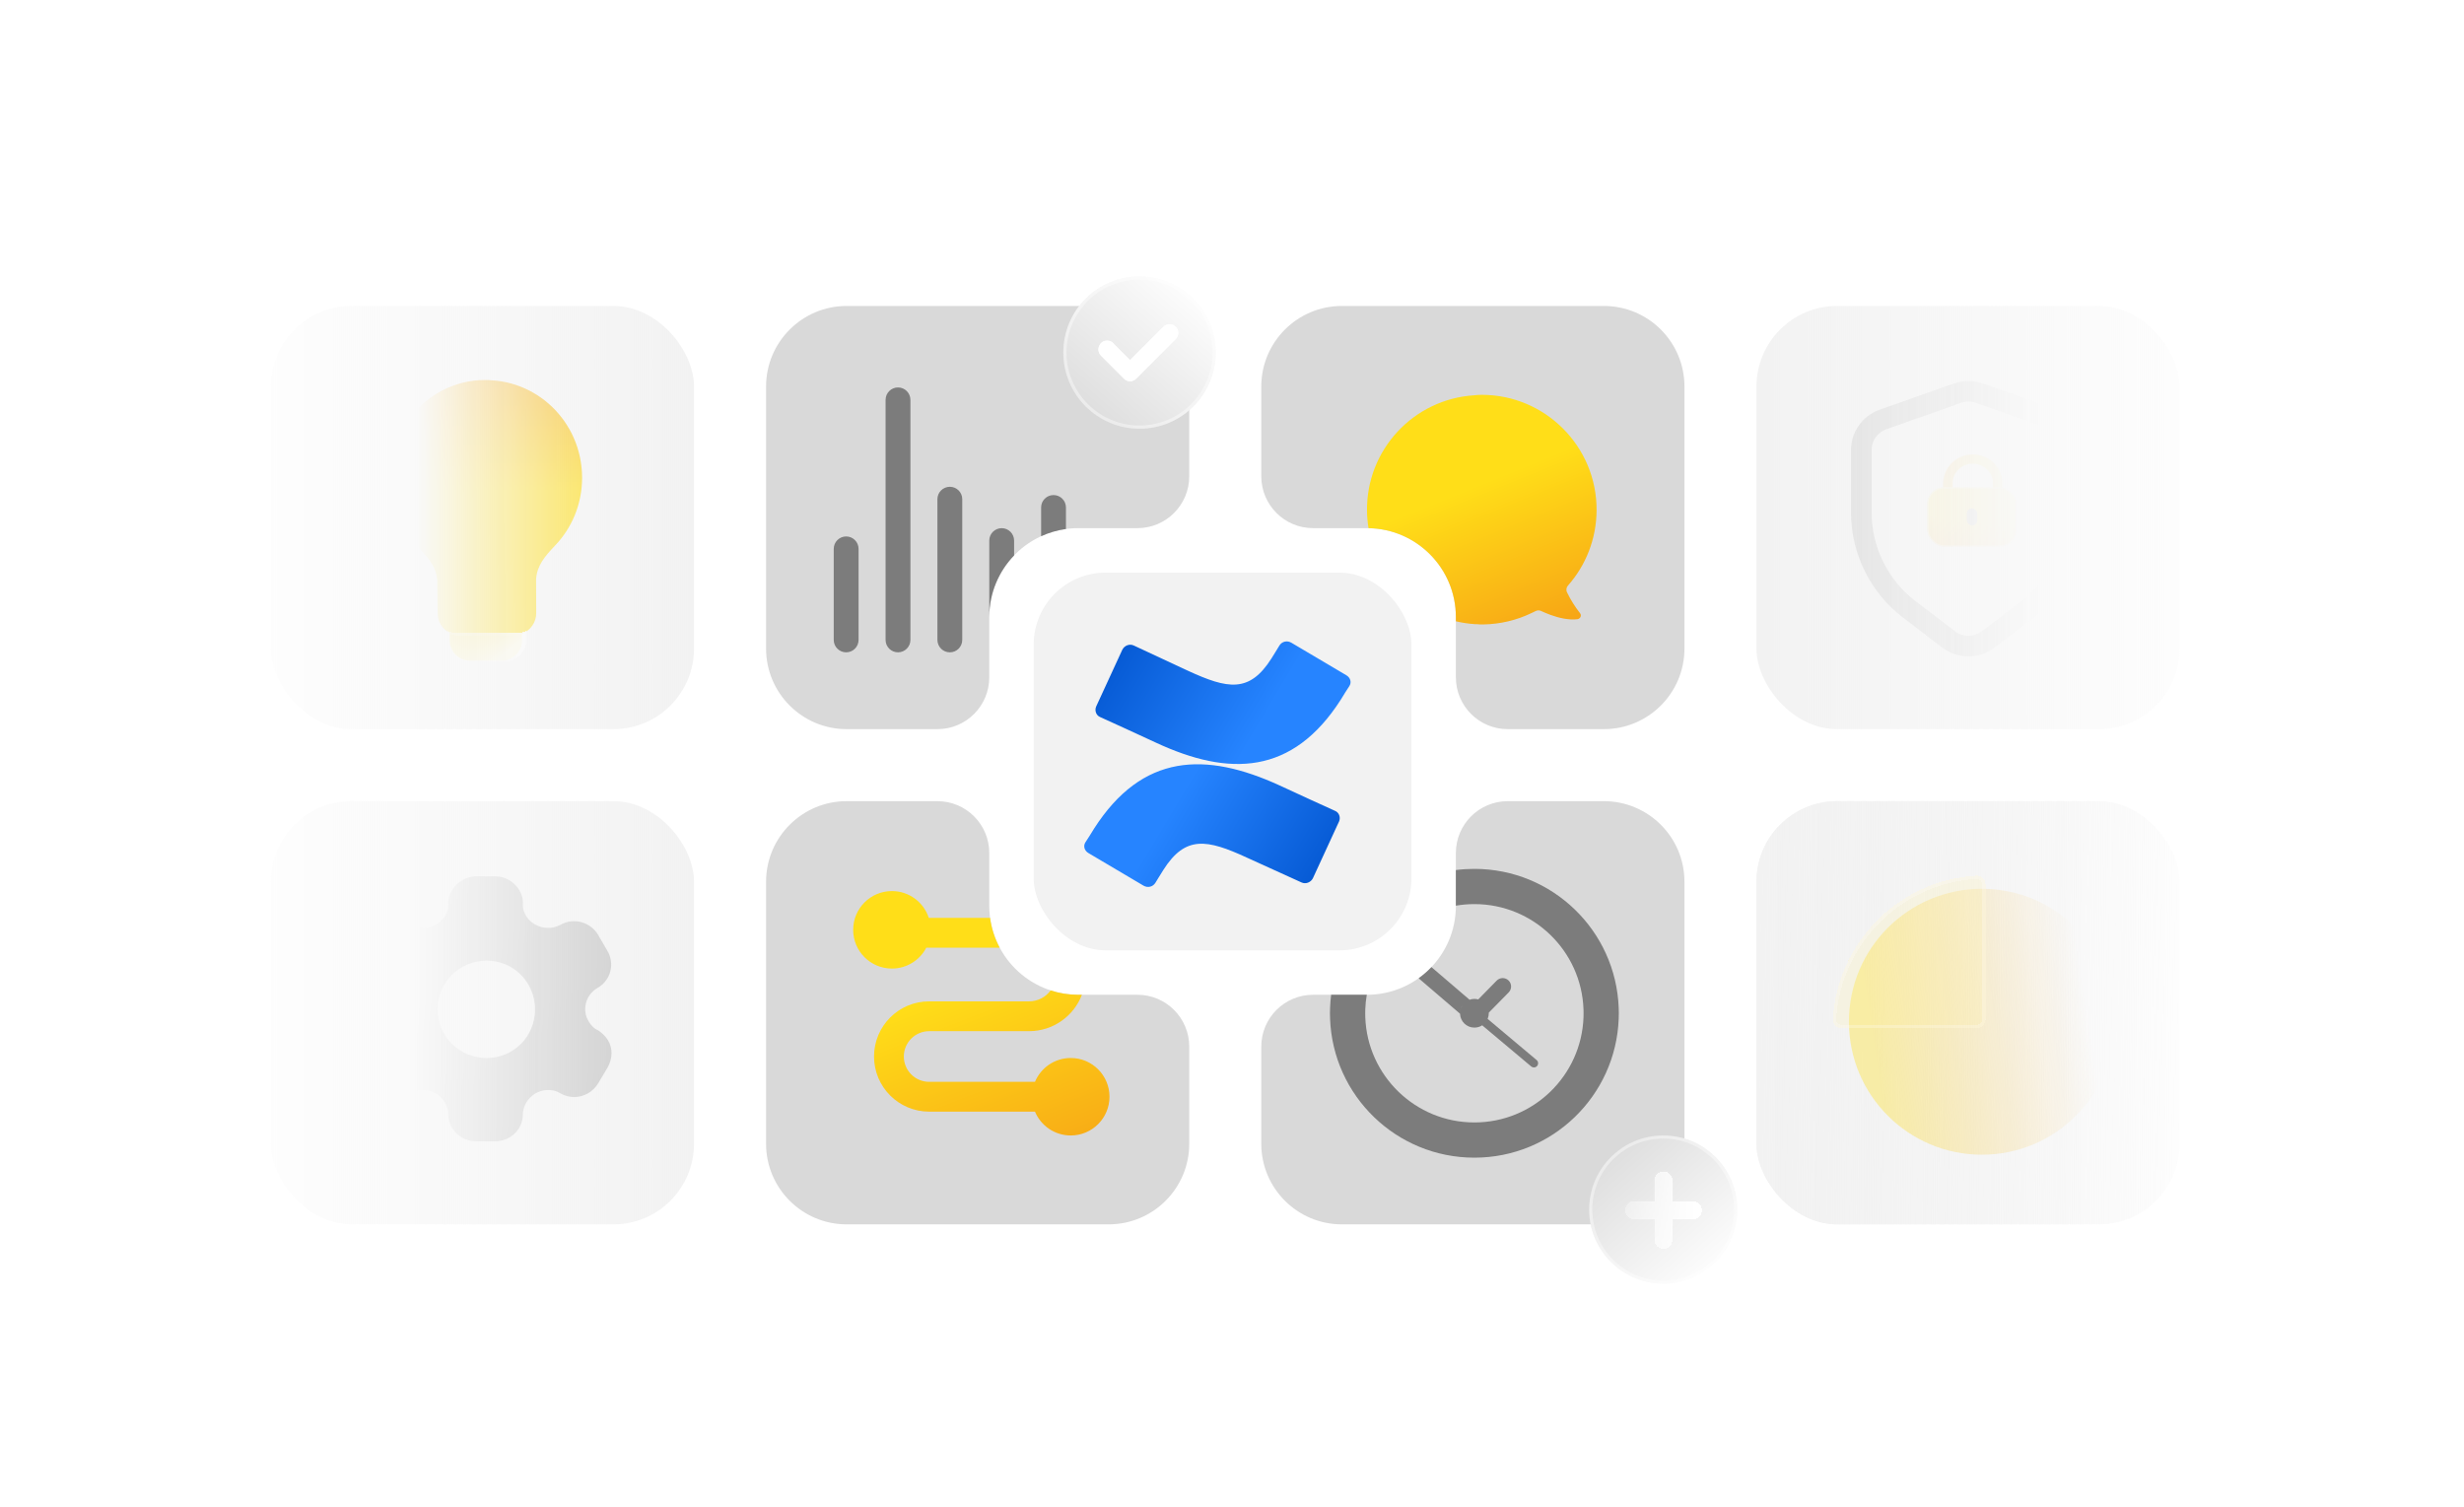<svg width="139" height="85" viewBox="0 0 139 85" fill="none" xmlns="http://www.w3.org/2000/svg">
<rect x="15.28" y="17.26" width="23.872" height="23.872" rx="4.547" fill="url(#paint0_linear_934_10475)"/>
<rect x="15.28" y="45.195" width="23.872" height="23.872" rx="4.547" fill="url(#paint1_linear_934_10475)"/>
<rect x="99.087" y="17.26" width="23.872" height="23.872" rx="4.547" fill="url(#paint2_linear_934_10475)"/>
<rect x="99.087" y="45.195" width="23.872" height="23.872" rx="4.547" fill="url(#paint3_linear_934_10475)"/>
<g clip-path="url(#clip0_934_10475)">
<rect x="58.314" y="32.302" width="21.308" height="21.308" rx="4.059" fill="#F2F2F2"/>
<path d="M61.716 46.748C61.572 47 61.381 47.276 61.238 47.505C61.095 47.712 61.166 47.987 61.405 48.125L64.51 49.962C64.748 50.1 65.035 50.031 65.178 49.801C65.298 49.595 65.465 49.342 65.632 49.067C66.874 47.115 68.091 47.344 70.336 48.378L73.416 49.778C73.655 49.893 73.942 49.778 74.061 49.549L75.542 46.334C75.637 46.105 75.542 45.829 75.303 45.737C74.658 45.439 73.369 44.865 72.199 44.314C67.996 42.385 64.438 42.5 61.716 46.748Z" fill="url(#paint4_linear_934_10475)"/>
<path d="M75.638 39.469C75.781 39.216 75.972 38.941 76.115 38.711C76.259 38.505 76.187 38.229 75.948 38.091L72.844 36.254C72.605 36.117 72.319 36.185 72.175 36.415C72.056 36.622 71.889 36.874 71.722 37.15C70.48 39.102 69.262 38.872 67.017 37.839L63.961 36.415C63.722 36.3 63.435 36.415 63.316 36.645L61.835 39.859C61.74 40.089 61.835 40.364 62.074 40.456C62.719 40.755 64.008 41.329 65.178 41.88C69.357 43.832 72.915 43.717 75.638 39.469Z" fill="url(#paint5_linear_934_10475)"/>
</g>
<path fill-rule="evenodd" clip-rule="evenodd" d="M74.076 56.116C72.461 56.116 71.152 57.425 71.152 59.04V64.521C71.152 67.032 73.188 69.068 75.699 69.068H90.477C92.989 69.068 95.024 67.032 95.024 64.521V49.742C95.024 47.231 92.989 45.195 90.477 45.195H85.054C83.439 45.195 82.129 46.505 82.129 48.12V51.102C82.129 53.871 79.885 56.116 77.116 56.116H74.076Z" fill="#D9D9D9"/>
<path fill-rule="evenodd" clip-rule="evenodd" d="M55.807 48.12C55.807 46.505 54.498 45.195 52.882 45.195H47.763C45.252 45.195 43.216 47.231 43.216 49.742V64.521C43.216 67.032 45.252 69.068 47.763 69.068H62.541C65.052 69.068 67.088 67.032 67.088 64.521V59.04C67.088 57.425 65.779 56.116 64.164 56.116H60.821C58.052 56.116 55.807 53.871 55.807 51.102V48.12Z" fill="#D9D9D9"/>
<path fill-rule="evenodd" clip-rule="evenodd" d="M75.699 17.26C73.188 17.26 71.152 19.296 71.152 21.807V26.869C71.152 28.485 72.461 29.794 74.076 29.794H77.116C79.885 29.794 82.129 32.039 82.129 34.808V38.208C82.129 39.823 83.439 41.132 85.054 41.132H90.477C92.989 41.132 95.024 39.096 95.024 36.585V21.807C95.024 19.296 92.989 17.26 90.477 17.26H75.699Z" fill="#D9D9D9"/>
<path fill-rule="evenodd" clip-rule="evenodd" d="M47.763 17.26C45.252 17.26 43.216 19.296 43.216 21.807V36.585C43.216 39.096 45.252 41.132 47.763 41.132H52.882C54.498 41.132 55.807 39.823 55.807 38.208V34.808C55.807 32.039 58.052 29.794 60.821 29.794H64.164C65.779 29.794 67.088 28.485 67.088 26.869V21.807C67.088 19.296 65.052 17.26 62.541 17.26H47.763Z" fill="#D9D9D9"/>
<g filter="url(#filter0_d_934_10475)">
<path fill-rule="evenodd" clip-rule="evenodd" d="M82.129 35.048C82.477 35.131 82.834 35.185 83.199 35.208H83.287C83.417 35.225 83.539 35.225 83.679 35.225C84.638 35.208 85.544 34.99 86.363 34.598C86.428 34.572 86.489 34.541 86.551 34.509C86.573 34.498 86.594 34.487 86.616 34.476C86.721 34.424 86.842 34.415 86.938 34.467C87.2 34.589 87.688 34.798 88.211 34.894C88.472 34.938 88.734 34.964 88.987 34.929C89.161 34.903 89.239 34.711 89.126 34.581C88.844 34.221 88.601 33.833 88.403 33.421C88.333 33.291 88.359 33.134 88.455 33.029C89.457 31.896 90.058 30.406 90.067 28.785C90.085 25.193 87.174 22.273 83.591 22.273C83.443 22.273 83.295 22.282 83.156 22.3C79.748 22.517 77.072 25.368 77.116 28.828C77.12 29.156 77.15 29.479 77.203 29.795C79.931 29.841 82.129 32.068 82.129 34.808V35.048Z" fill="url(#paint6_linear_934_10475)"/>
</g>
<path fill-rule="evenodd" clip-rule="evenodd" d="M62.388 29.796C62.378 29.795 62.367 29.795 62.357 29.795C62.346 29.795 62.336 29.795 62.325 29.796H62.388ZM60.133 29.842V28.627C60.133 28.241 59.819 27.927 59.432 27.927C59.045 27.927 58.732 28.241 58.732 28.627V30.25C59.169 30.049 59.639 29.91 60.133 29.842ZM57.208 31.333V30.495C57.208 30.108 56.894 29.795 56.508 29.795C56.121 29.795 55.807 30.108 55.807 30.495V34.772C55.817 33.437 56.348 32.226 57.208 31.333ZM50.658 36.799C50.272 36.799 49.958 36.486 49.958 36.099L49.958 22.557C49.958 22.17 50.272 21.856 50.658 21.856C51.045 21.856 51.359 22.17 51.359 22.557L51.359 36.099C51.359 36.486 51.045 36.799 50.658 36.799ZM47.734 36.799C47.347 36.799 47.033 36.486 47.033 36.099V30.962C47.033 30.575 47.347 30.262 47.734 30.262C48.12 30.262 48.434 30.575 48.434 30.962L48.434 36.099C48.434 36.486 48.12 36.799 47.734 36.799ZM52.882 36.099C52.882 36.486 53.196 36.799 53.583 36.799C53.97 36.799 54.283 36.486 54.283 36.099L54.283 28.16C54.283 27.774 53.97 27.46 53.583 27.46C53.196 27.46 52.882 27.774 52.882 28.16L52.882 36.099Z" fill="#7C7C7C"/>
<g filter="url(#filter1_d_934_10475)">
<path fill-rule="evenodd" clip-rule="evenodd" d="M55.853 51.78H52.395C52.112 50.902 51.288 50.267 50.315 50.267C49.108 50.267 48.129 51.245 48.129 52.453C48.129 53.66 49.108 54.638 50.315 54.638C51.158 54.638 51.89 54.161 52.254 53.462H56.396C56.122 52.948 55.934 52.381 55.853 51.78ZM59.269 55.871C58.993 56.245 58.55 56.488 58.049 56.488H52.416C50.698 56.488 49.306 57.881 49.306 59.599C49.306 61.317 50.698 62.709 52.416 62.709H58.385C58.715 63.499 59.494 64.054 60.403 64.054C61.61 64.054 62.589 63.076 62.589 61.868C62.589 60.661 61.61 59.683 60.403 59.683C59.494 59.683 58.714 60.238 58.385 61.028H52.416C51.627 61.028 50.987 60.388 50.987 59.599C50.987 58.81 51.627 58.17 52.416 58.17H58.049C59.412 58.17 60.575 57.317 61.034 56.116H60.821C60.279 56.116 59.758 56.03 59.269 55.871Z" fill="url(#paint7_linear_934_10475)"/>
</g>
<path fill-rule="evenodd" clip-rule="evenodd" d="M75.093 56.117C75.062 56.362 75.041 56.611 75.032 56.862C75.024 57.061 75.024 57.26 75.032 57.459C75.19 61.82 78.774 65.306 83.174 65.306C87.573 65.306 91.157 61.82 91.315 57.459C91.319 57.359 91.321 57.26 91.321 57.161C91.321 57.061 91.319 56.962 91.315 56.863C91.157 52.501 87.574 49.015 83.174 49.015C82.82 49.015 82.471 49.037 82.129 49.081V51.091C82.469 51.033 82.818 51.002 83.174 51.002C86.501 51.002 89.211 53.64 89.329 56.937C89.332 57.011 89.333 57.086 89.333 57.161C89.333 57.235 89.332 57.31 89.329 57.384C89.211 60.681 86.501 63.319 83.174 63.319C79.847 63.319 77.136 60.681 77.019 57.384C77.013 57.235 77.013 57.086 77.019 56.937C77.028 56.659 77.057 56.385 77.103 56.117H75.093ZM80.032 55.182C80.044 55.197 80.058 55.211 80.073 55.224L82.364 57.186C82.378 57.622 82.736 57.969 83.174 57.969C83.337 57.969 83.488 57.922 83.615 57.84L86.379 60.161C86.423 60.198 86.477 60.217 86.53 60.217C86.565 60.217 86.6 60.209 86.631 60.195C86.662 60.18 86.69 60.158 86.713 60.131C86.797 60.032 86.784 59.882 86.683 59.798L83.921 57.477C83.888 57.554 83.843 57.625 83.789 57.688C83.911 57.546 83.985 57.362 83.985 57.16C83.985 57.149 83.985 57.138 83.984 57.127L85.108 55.983C85.292 55.796 85.29 55.495 85.103 55.312C85.014 55.224 84.893 55.175 84.768 55.175C84.642 55.176 84.522 55.227 84.433 55.316L83.391 56.379C83.322 56.36 83.25 56.35 83.174 56.35C83.079 56.35 82.987 56.366 82.902 56.397L80.751 54.556C80.532 54.787 80.291 54.997 80.032 55.182ZM82.364 57.181C82.363 57.175 82.363 57.168 82.363 57.16C82.363 57.068 82.38 56.975 82.412 56.888C82.412 56.884 82.413 56.881 82.414 56.878L82.415 56.875C82.434 56.823 82.46 56.773 82.489 56.727C82.46 56.773 82.435 56.823 82.415 56.875L82.414 56.878C82.413 56.881 82.412 56.884 82.412 56.888C82.381 56.973 82.364 57.064 82.364 57.16L82.364 57.181Z" fill="#7C7C7C"/>
<rect x="99.087" y="45.195" width="23.872" height="23.872" rx="4.547" fill="url(#paint8_linear_934_10475)"/>
<circle cx="111.802" cy="57.639" r="7.5" fill="url(#paint9_linear_934_10475)"/>
<g filter="url(#filter2_bd_934_10475)">
<path d="M111.644 57.114C111.644 57.404 111.409 57.639 111.119 57.639L103.545 57.639C103.255 57.639 103.018 57.403 103.035 57.114C103.296 52.768 106.774 49.291 111.119 49.03C111.409 49.012 111.644 49.249 111.644 49.539L111.644 57.114Z" fill="#FFF19D" fill-opacity="0.21" shape-rendering="crispEdges"/>
<path d="M111.119 57.547L103.545 57.547C103.304 57.547 103.113 57.352 103.127 57.119C103.385 52.82 106.826 49.379 111.125 49.121C111.358 49.107 111.553 49.298 111.553 49.539L111.553 57.114C111.553 57.353 111.359 57.547 111.119 57.547Z" stroke="white" stroke-opacity="0.25" stroke-width="0.183" shape-rendering="crispEdges"/>
</g>
<g opacity="0.36">
<mask id="mask0_934_10475" style="mask-type:alpha" maskUnits="userSpaceOnUse" x="98" y="16" width="26" height="26">
<rect x="98.424" y="16.425" width="25.544" height="25.544" rx="4.865" fill="url(#paint10_linear_934_10475)"/>
</mask>
<g mask="url(#mask0_934_10475)">
<g filter="url(#filter3_b_934_10475)">
<path d="M104.42 25.395C104.42 24.369 105.067 23.454 106.035 23.112L110.236 21.628C110.758 21.443 111.328 21.443 111.849 21.628L116.051 23.112C117.019 23.454 117.666 24.369 117.666 25.395V28.901C117.666 31.235 116.576 33.435 114.72 34.849L112.51 36.533C111.643 37.193 110.442 37.193 109.575 36.533L107.366 34.849C105.509 33.435 104.42 31.235 104.42 28.901L104.42 25.395Z" fill="white" fill-opacity="0.33"/>
<path d="M117.083 25.395V28.901C117.083 31.053 116.079 33.082 114.367 34.386L112.157 36.07C111.499 36.571 110.587 36.571 109.928 36.07L107.719 34.386C106.007 33.082 105.002 31.053 105.002 28.901V25.395C105.002 24.616 105.494 23.921 106.229 23.661L110.43 22.177C110.827 22.037 111.259 22.037 111.655 22.177L115.857 23.661C116.592 23.921 117.083 24.616 117.083 25.395Z" stroke="#7C7C7C" stroke-width="1.165"/>
</g>
<g filter="url(#filter4_bd_934_10475)">
<path d="M112.965 27.268V30.162C112.857 30.132 112.773 30.162 112.656 30.162L112.426 30.117V27.268C112.426 26.656 111.918 26.159 111.292 26.159C110.667 26.159 110.158 26.653 110.155 27.262V30.117L109.987 30.162C109.867 30.162 109.724 30.132 109.616 30.165V27.268C109.619 26.364 110.368 25.632 111.286 25.632C112.216 25.632 112.965 26.364 112.965 27.268Z" fill="url(#paint11_linear_934_10475)"/>
<path d="M112.965 27.268V30.162C112.857 30.132 112.773 30.162 112.656 30.162L112.426 30.117V27.268C112.426 26.656 111.918 26.159 111.292 26.159C110.667 26.159 110.158 26.653 110.155 27.262V30.117L109.987 30.162C109.867 30.162 109.724 30.132 109.616 30.165V27.268C109.619 26.364 110.368 25.632 111.286 25.632C112.216 25.632 112.965 26.364 112.965 27.268Z" fill="url(#paint12_linear_934_10475)"/>
<path d="M110.142 27.262V27.262V30.107L109.985 30.149C109.948 30.149 109.909 30.146 109.869 30.143C109.845 30.142 109.821 30.14 109.797 30.139C109.739 30.135 109.681 30.136 109.628 30.148V27.268C109.631 26.371 110.374 25.645 111.286 25.645C112.21 25.645 112.953 26.371 112.953 27.268V30.146C112.903 30.134 112.858 30.135 112.813 30.138C112.797 30.139 112.782 30.141 112.766 30.142C112.732 30.146 112.696 30.149 112.657 30.149L112.439 30.106V27.268C112.439 26.649 111.924 26.146 111.292 26.146C110.66 26.146 110.145 26.646 110.142 27.262Z" stroke="url(#paint13_linear_934_10475)" stroke-width="0.025"/>
</g>
<g filter="url(#filter5_bd_934_10475)">
<rect x="108.724" y="27.488" width="5.05" height="3.342" rx="0.951" fill="url(#paint14_linear_934_10475)"/>
<rect x="108.756" y="27.52" width="4.987" height="3.279" rx="0.919" stroke="white" stroke-opacity="0.53" stroke-width="0.063"/>
</g>
<g filter="url(#filter6_bd_934_10475)">
<rect x="110.953" y="28.677" width="0.594" height="0.965" rx="0.297" fill="#7C7C7C"/>
</g>
</g>
</g>
<mask id="mask1_934_10475" style="mask-type:alpha" maskUnits="userSpaceOnUse" x="15" y="17" width="25" height="25">
<rect x="15.28" y="17.26" width="23.872" height="23.872" rx="4.547" fill="url(#paint15_linear_934_10475)"/>
</mask>
<g mask="url(#mask1_934_10475)">
<g filter="url(#filter7_d_934_10475)">
<path d="M32.837 26.952C32.837 26.171 32.676 25.399 32.358 24.683C32.34 24.643 32.321 24.603 32.302 24.562C32.284 24.522 32.264 24.482 32.244 24.443C32.224 24.403 32.204 24.364 32.182 24.325C32.161 24.286 32.141 24.246 32.118 24.209C32.075 24.131 32.029 24.056 31.982 23.981C31.963 23.951 31.945 23.922 31.925 23.892C31.892 23.842 31.859 23.792 31.825 23.744C31.8 23.709 31.776 23.677 31.752 23.642C31.673 23.536 31.591 23.433 31.506 23.333C30.569 22.243 29.217 21.53 27.702 21.452C27.607 21.438 27.505 21.438 27.409 21.438C25.597 21.411 23.962 22.358 22.967 23.771C22.838 23.954 22.721 24.143 22.615 24.34C22.19 25.128 21.953 26.024 21.965 26.955C21.965 27.558 22.066 28.159 22.261 28.73C22.532 29.521 22.977 30.235 23.539 30.818C24.082 31.375 24.553 31.892 24.651 32.6C24.654 32.623 24.657 32.646 24.66 32.669C24.663 32.689 24.664 32.708 24.666 32.728C24.666 32.785 24.68 33.86 24.686 34.375C24.687 34.513 24.689 34.601 24.689 34.601C24.689 35.075 24.96 35.485 25.357 35.696V36.116C25.357 36.16 25.357 36.205 25.364 36.248C25.422 36.825 25.92 37.272 26.512 37.272H28.283C28.882 37.272 29.38 36.825 29.446 36.248V35.751C29.466 35.744 29.487 35.737 29.507 35.728C29.938 35.53 30.248 35.099 30.248 34.601V34.375L30.243 32.662C30.294 31.899 30.745 31.375 31.3 30.788C32.251 29.804 32.837 28.444 32.837 26.952Z" fill="url(#paint16_linear_934_10475)"/>
</g>
<g filter="url(#filter8_bd_934_10475)">
<path d="M29.688 35.598H29.688V36.245C29.617 36.848 29.078 37.314 28.428 37.314H26.508C25.865 37.314 25.326 36.848 25.262 36.245C25.254 36.199 25.254 36.152 25.254 36.107V35.598C25.422 35.667 25.602 35.701 25.792 35.701H29.148C29.34 35.701 29.52 35.667 29.688 35.598Z" fill="url(#paint17_linear_934_10475)" fill-opacity="0.89" shape-rendering="crispEdges"/>
<path d="M25.326 36.107V35.7C25.473 35.748 25.629 35.773 25.792 35.773L29.148 35.773L29.148 35.773C29.312 35.772 29.469 35.748 29.617 35.7V36.24C29.548 36.803 29.043 37.243 28.428 37.243H26.508C25.899 37.243 25.393 36.801 25.333 36.237L25.333 36.237L25.332 36.233C25.326 36.194 25.326 36.153 25.326 36.107Z" stroke="url(#paint18_linear_934_10475)" stroke-width="0.143" shape-rendering="crispEdges"/>
</g>
</g>
<mask id="mask2_934_10475" style="mask-type:alpha" maskUnits="userSpaceOnUse" x="15" y="44" width="25" height="25">
<rect x="15.28" y="44.835" width="23.872" height="23.872" rx="4.547" fill="url(#paint19_linear_934_10475)"/>
</mask>
<g mask="url(#mask2_934_10475)">
<g filter="url(#filter9_b_934_10475)">
<mask id="path-33-inside-1_934_10475" fill="white">
<path fill-rule="evenodd" clip-rule="evenodd" d="M33.678 58.089C33.946 58.231 34.152 58.455 34.297 58.679C34.58 59.143 34.557 59.711 34.282 60.212L33.747 61.109C33.464 61.588 32.937 61.887 32.395 61.887C32.127 61.887 31.829 61.812 31.585 61.662C31.386 61.535 31.157 61.49 30.912 61.49C30.156 61.49 29.522 62.111 29.499 62.851C29.499 63.711 28.796 64.384 27.917 64.384H26.878C25.992 64.384 25.289 63.711 25.289 62.851C25.273 62.111 24.639 61.49 23.883 61.49C23.631 61.49 23.401 61.535 23.21 61.662C22.966 61.812 22.66 61.887 22.401 61.887C21.85 61.887 21.323 61.588 21.041 61.109L20.513 60.212C20.231 59.726 20.215 59.143 20.498 58.679C20.62 58.455 20.849 58.231 21.109 58.089C21.323 57.984 21.461 57.812 21.591 57.61C21.973 56.967 21.743 56.122 21.094 55.741C20.337 55.315 20.093 54.365 20.529 53.625L21.041 52.743C21.484 52.003 22.431 51.741 23.195 52.175C23.86 52.533 24.723 52.294 25.113 51.659C25.235 51.449 25.304 51.225 25.289 51.001C25.273 50.709 25.358 50.432 25.503 50.208C25.785 49.745 26.297 49.446 26.855 49.431H27.932C28.498 49.431 29.01 49.745 29.293 50.208C29.43 50.432 29.522 50.709 29.499 51.001C29.483 51.225 29.552 51.449 29.674 51.659C30.064 52.294 30.928 52.533 31.6 52.175C32.356 51.741 33.312 52.003 33.747 52.743L34.259 53.625C34.702 54.365 34.458 55.315 33.694 55.741C33.044 56.122 32.815 56.967 33.205 57.61C33.327 57.812 33.464 57.984 33.678 58.089ZM24.688 56.943C24.688 58.469 25.922 59.684 27.449 59.684C28.975 59.684 30.181 58.469 30.181 56.943C30.181 55.416 28.975 54.191 27.449 54.191C25.922 54.191 24.688 55.416 24.688 56.943Z"/>
</mask>
<path fill-rule="evenodd" clip-rule="evenodd" d="M33.678 58.089C33.946 58.231 34.152 58.455 34.297 58.679C34.58 59.143 34.557 59.711 34.282 60.212L33.747 61.109C33.464 61.588 32.937 61.887 32.395 61.887C32.127 61.887 31.829 61.812 31.585 61.662C31.386 61.535 31.157 61.49 30.912 61.49C30.156 61.49 29.522 62.111 29.499 62.851C29.499 63.711 28.796 64.384 27.917 64.384H26.878C25.992 64.384 25.289 63.711 25.289 62.851C25.273 62.111 24.639 61.49 23.883 61.49C23.631 61.49 23.401 61.535 23.21 61.662C22.966 61.812 22.66 61.887 22.401 61.887C21.85 61.887 21.323 61.588 21.041 61.109L20.513 60.212C20.231 59.726 20.215 59.143 20.498 58.679C20.62 58.455 20.849 58.231 21.109 58.089C21.323 57.984 21.461 57.812 21.591 57.61C21.973 56.967 21.743 56.122 21.094 55.741C20.337 55.315 20.093 54.365 20.529 53.625L21.041 52.743C21.484 52.003 22.431 51.741 23.195 52.175C23.86 52.533 24.723 52.294 25.113 51.659C25.235 51.449 25.304 51.225 25.289 51.001C25.273 50.709 25.358 50.432 25.503 50.208C25.785 49.745 26.297 49.446 26.855 49.431H27.932C28.498 49.431 29.01 49.745 29.293 50.208C29.43 50.432 29.522 50.709 29.499 51.001C29.483 51.225 29.552 51.449 29.674 51.659C30.064 52.294 30.928 52.533 31.6 52.175C32.356 51.741 33.312 52.003 33.747 52.743L34.259 53.625C34.702 54.365 34.458 55.315 33.694 55.741C33.044 56.122 32.815 56.967 33.205 57.61C33.327 57.812 33.464 57.984 33.678 58.089ZM24.688 56.943C24.688 58.469 25.922 59.684 27.449 59.684C28.975 59.684 30.181 58.469 30.181 56.943C30.181 55.416 28.975 54.191 27.449 54.191C25.922 54.191 24.688 55.416 24.688 56.943Z" fill="url(#paint20_linear_934_10475)"/>
<path fill-rule="evenodd" clip-rule="evenodd" d="M33.678 58.089C33.946 58.231 34.152 58.455 34.297 58.679C34.58 59.143 34.557 59.711 34.282 60.212L33.747 61.109C33.464 61.588 32.937 61.887 32.395 61.887C32.127 61.887 31.829 61.812 31.585 61.662C31.386 61.535 31.157 61.49 30.912 61.49C30.156 61.49 29.522 62.111 29.499 62.851C29.499 63.711 28.796 64.384 27.917 64.384H26.878C25.992 64.384 25.289 63.711 25.289 62.851C25.273 62.111 24.639 61.49 23.883 61.49C23.631 61.49 23.401 61.535 23.21 61.662C22.966 61.812 22.66 61.887 22.401 61.887C21.85 61.887 21.323 61.588 21.041 61.109L20.513 60.212C20.231 59.726 20.215 59.143 20.498 58.679C20.62 58.455 20.849 58.231 21.109 58.089C21.323 57.984 21.461 57.812 21.591 57.61C21.973 56.967 21.743 56.122 21.094 55.741C20.337 55.315 20.093 54.365 20.529 53.625L21.041 52.743C21.484 52.003 22.431 51.741 23.195 52.175C23.86 52.533 24.723 52.294 25.113 51.659C25.235 51.449 25.304 51.225 25.289 51.001C25.273 50.709 25.358 50.432 25.503 50.208C25.785 49.745 26.297 49.446 26.855 49.431H27.932C28.498 49.431 29.01 49.745 29.293 50.208C29.43 50.432 29.522 50.709 29.499 51.001C29.483 51.225 29.552 51.449 29.674 51.659C30.064 52.294 30.928 52.533 31.6 52.175C32.356 51.741 33.312 52.003 33.747 52.743L34.259 53.625C34.702 54.365 34.458 55.315 33.694 55.741C33.044 56.122 32.815 56.967 33.205 57.61C33.327 57.812 33.464 57.984 33.678 58.089ZM24.688 56.943C24.688 58.469 25.922 59.684 27.449 59.684C28.975 59.684 30.181 58.469 30.181 56.943C30.181 55.416 28.975 54.191 27.449 54.191C25.922 54.191 24.688 55.416 24.688 56.943Z" fill="#7C7C7C"/>
<path d="M34.297 58.679L34.312 58.67L34.311 58.67L34.297 58.679ZM33.678 58.089L33.686 58.074L33.686 58.073L33.678 58.089ZM34.282 60.212L34.297 60.221L34.297 60.22L34.282 60.212ZM33.747 61.109L33.732 61.1L33.732 61.1L33.747 61.109ZM31.585 61.662L31.576 61.677L31.576 61.677L31.585 61.662ZM29.499 62.851L29.482 62.851V62.851H29.499ZM25.289 62.851H25.306L25.306 62.851L25.289 62.851ZM23.21 61.662L23.219 61.677L23.22 61.676L23.21 61.662ZM21.041 61.109L21.026 61.118L21.026 61.118L21.041 61.109ZM20.513 60.212L20.499 60.22L20.499 60.221L20.513 60.212ZM20.498 58.679L20.512 58.688L20.513 58.687L20.498 58.679ZM21.109 58.089L21.102 58.073L21.101 58.074L21.109 58.089ZM21.591 57.61L21.605 57.619L21.605 57.619L21.591 57.61ZM21.094 55.741L21.103 55.726L21.102 55.726L21.094 55.741ZM20.529 53.625L20.543 53.634L20.543 53.633L20.529 53.625ZM21.041 52.743L21.026 52.734L21.026 52.734L21.041 52.743ZM23.195 52.175L23.187 52.189L23.187 52.19L23.195 52.175ZM25.113 51.659L25.128 51.668L25.128 51.667L25.113 51.659ZM25.289 51.001L25.272 51.002L25.272 51.002L25.289 51.001ZM25.503 50.208L25.517 50.218L25.517 50.217L25.503 50.208ZM26.855 49.431V49.414L26.855 49.414L26.855 49.431ZM29.293 50.208L29.278 50.217L29.278 50.217L29.293 50.208ZM29.499 51.001L29.482 50.999L29.482 51L29.499 51.001ZM29.674 51.659L29.66 51.667L29.66 51.668L29.674 51.659ZM31.6 52.175L31.608 52.19L31.608 52.189L31.6 52.175ZM33.747 52.743L33.762 52.734L33.762 52.734L33.747 52.743ZM34.259 53.625L34.244 53.633L34.244 53.634L34.259 53.625ZM33.694 55.741L33.685 55.726L33.685 55.726L33.694 55.741ZM33.205 57.61L33.219 57.601L33.219 57.601L33.205 57.61ZM34.311 58.67C34.165 58.444 33.957 58.217 33.686 58.074L33.67 58.103C33.934 58.244 34.139 58.466 34.283 58.688L34.311 58.67ZM34.297 60.22C34.574 59.715 34.598 59.14 34.312 58.67L34.283 58.688C34.562 59.145 34.54 59.707 34.267 60.204L34.297 60.22ZM33.762 61.118L34.297 60.221L34.267 60.203L33.732 61.1L33.762 61.118ZM32.395 61.904C32.943 61.904 33.476 61.601 33.762 61.118L33.732 61.1C33.453 61.574 32.931 61.87 32.395 61.87V61.904ZM31.576 61.677C31.823 61.828 32.124 61.904 32.395 61.904V61.87C32.13 61.87 31.835 61.796 31.594 61.648L31.576 61.677ZM30.912 61.507C31.155 61.507 31.381 61.552 31.576 61.677L31.594 61.648C31.392 61.519 31.159 61.473 30.912 61.473V61.507ZM29.516 62.852C29.538 62.121 30.165 61.507 30.912 61.507V61.473C30.147 61.473 29.505 62.101 29.482 62.851L29.516 62.852ZM27.917 64.401C28.805 64.401 29.516 63.721 29.516 62.851H29.482C29.482 63.701 28.787 64.367 27.917 64.367V64.401ZM26.878 64.401H27.917V64.367H26.878V64.401ZM25.272 62.851C25.272 63.721 25.983 64.401 26.878 64.401V64.367C26 64.367 25.306 63.701 25.306 62.851H25.272ZM23.883 61.507C24.63 61.507 25.257 62.121 25.272 62.852L25.306 62.851C25.29 62.101 24.648 61.473 23.883 61.473V61.507ZM23.22 61.676C23.407 61.552 23.633 61.507 23.883 61.507V61.473C23.629 61.473 23.396 61.519 23.201 61.648L23.22 61.676ZM22.401 61.904C22.663 61.904 22.972 61.828 23.219 61.677L23.202 61.648C22.96 61.796 22.657 61.87 22.401 61.87V61.904ZM21.026 61.118C21.312 61.601 21.844 61.904 22.401 61.904V61.87C21.856 61.87 21.335 61.574 21.055 61.1L21.026 61.118ZM20.499 60.221L21.026 61.118L21.055 61.1L20.528 60.203L20.499 60.221ZM20.483 58.67C20.197 59.14 20.213 59.73 20.499 60.22L20.528 60.203C20.248 59.722 20.233 59.146 20.512 58.688L20.483 58.67ZM21.101 58.074C20.839 58.217 20.607 58.444 20.483 58.671L20.513 58.687C20.633 58.466 20.86 58.244 21.117 58.103L21.101 58.074ZM21.576 57.601C21.447 57.802 21.311 57.971 21.102 58.073L21.117 58.104C21.335 57.997 21.475 57.822 21.605 57.619L21.576 57.601ZM21.085 55.755C21.727 56.132 21.953 56.967 21.576 57.601L21.605 57.619C21.992 56.967 21.76 56.112 21.103 55.726L21.085 55.755ZM20.514 53.616C20.074 54.365 20.321 55.325 21.086 55.756L21.102 55.726C20.354 55.305 20.112 54.366 20.543 53.634L20.514 53.616ZM21.026 52.734L20.514 53.617L20.543 53.633L21.055 52.751L21.026 52.734ZM23.204 52.16C22.431 51.721 21.474 51.986 21.026 52.734L21.055 52.752C21.494 52.019 22.431 51.76 23.187 52.189L23.204 52.16ZM25.099 51.65C24.713 52.278 23.86 52.514 23.203 52.16L23.187 52.19C23.86 52.553 24.733 52.311 25.128 51.668L25.099 51.65ZM25.272 51.002C25.287 51.222 25.219 51.443 25.098 51.65L25.128 51.667C25.251 51.456 25.321 51.228 25.306 51L25.272 51.002ZM25.488 50.199C25.341 50.426 25.256 50.706 25.272 51.002L25.306 51C25.291 50.712 25.374 50.439 25.517 50.218L25.488 50.199ZM26.855 49.414C26.291 49.429 25.774 49.731 25.488 50.199L25.517 50.217C25.797 49.758 26.303 49.462 26.855 49.448L26.855 49.414ZM27.932 49.414H26.855V49.448H27.932V49.414ZM29.307 50.199C29.021 49.731 28.504 49.414 27.932 49.414V49.448C28.491 49.448 28.998 49.758 29.278 50.217L29.307 50.199ZM29.516 51.002C29.539 50.706 29.446 50.426 29.307 50.199L29.278 50.217C29.414 50.439 29.504 50.712 29.482 50.999L29.516 51.002ZM29.689 51.65C29.568 51.443 29.501 51.222 29.516 51.002L29.482 51C29.466 51.228 29.536 51.456 29.66 51.667L29.689 51.65ZM31.592 52.16C30.927 52.514 30.074 52.278 29.689 51.65L29.66 51.668C30.054 52.311 30.928 52.553 31.608 52.19L31.592 52.16ZM33.762 52.734C33.322 51.986 32.356 51.721 31.591 52.16L31.608 52.189C32.357 51.76 33.302 52.019 33.732 52.751L33.762 52.734ZM34.274 53.617L33.762 52.734L33.732 52.751L34.244 53.633L34.274 53.617ZM33.702 55.756C34.474 55.325 34.722 54.365 34.273 53.616L34.244 53.634C34.683 54.366 34.441 55.305 33.685 55.726L33.702 55.756ZM33.219 57.601C32.834 56.967 33.06 56.132 33.702 55.755L33.685 55.726C33.028 56.112 32.795 56.967 33.19 57.619L33.219 57.601ZM33.686 58.073C33.476 57.971 33.341 57.802 33.219 57.601L33.19 57.619C33.313 57.822 33.453 57.997 33.671 58.104L33.686 58.073ZM27.449 59.667C25.932 59.667 24.705 58.46 24.705 56.943H24.671C24.671 58.479 25.913 59.702 27.449 59.702V59.667ZM30.164 56.943C30.164 58.46 28.966 59.667 27.449 59.667V59.702C28.985 59.702 30.198 58.478 30.198 56.943H30.164ZM27.449 54.209C28.966 54.209 30.164 55.426 30.164 56.943H30.198C30.198 55.407 28.985 54.175 27.449 54.175V54.209ZM24.705 56.943C24.705 55.426 25.932 54.209 27.449 54.209V54.175C25.913 54.175 24.671 55.407 24.671 56.943H24.705Z" fill="url(#paint21_linear_934_10475)" mask="url(#path-33-inside-1_934_10475)"/>
</g>
</g>
<g filter="url(#filter10_bd_934_10475)">
<path d="M64.283 24.184C66.656 24.184 68.581 22.26 68.581 19.887C68.581 17.513 66.656 15.589 64.283 15.589C61.91 15.589 59.985 17.513 59.985 19.887C59.985 22.26 61.91 24.184 64.283 24.184Z" fill="url(#paint22_linear_934_10475)"/>
<path d="M68.491 19.887C68.491 22.21 66.607 24.094 64.283 24.094C61.959 24.094 60.075 22.21 60.075 19.887C60.075 17.563 61.959 15.679 64.283 15.679C66.607 15.679 68.491 17.563 68.491 19.887Z" stroke="white" stroke-opacity="0.4" stroke-width="0.18"/>
</g>
<g filter="url(#filter11_d_934_10475)">
<path d="M62.109 20.059C62.018 19.968 61.966 19.843 61.966 19.714C61.966 19.584 62.018 19.46 62.109 19.368C62.201 19.276 62.326 19.225 62.456 19.225C62.586 19.225 62.71 19.276 62.802 19.368L63.75 20.316L65.633 18.433C65.824 18.242 66.135 18.242 66.325 18.433C66.371 18.478 66.407 18.532 66.432 18.592C66.456 18.651 66.469 18.715 66.469 18.779C66.469 18.843 66.456 18.907 66.432 18.966C66.407 19.026 66.371 19.079 66.325 19.125L64.079 21.371C64.036 21.414 63.984 21.449 63.928 21.472C63.871 21.495 63.811 21.508 63.75 21.508C63.689 21.508 63.628 21.495 63.572 21.472C63.516 21.449 63.464 21.414 63.421 21.371L62.109 20.059Z" fill="white"/>
<path d="M62.109 19.368L62.121 19.38C62.21 19.291 62.33 19.242 62.456 19.242C62.581 19.242 62.701 19.291 62.79 19.38L63.738 20.328L63.75 20.34L63.762 20.328L65.645 18.445C65.83 18.261 66.129 18.261 66.313 18.445L66.313 18.445C66.357 18.489 66.392 18.541 66.416 18.598C66.44 18.655 66.452 18.717 66.452 18.779C66.452 18.841 66.44 18.902 66.416 18.96C66.392 19.017 66.357 19.069 66.313 19.113L66.313 19.113L64.067 21.359L64.067 21.359C64.025 21.401 63.976 21.434 63.921 21.456C63.867 21.479 63.809 21.49 63.75 21.49C63.691 21.49 63.633 21.479 63.578 21.456C63.524 21.434 63.475 21.401 63.433 21.359L63.433 21.359L62.121 20.047C62.121 20.047 62.121 20.047 62.121 20.047C62.033 19.959 61.983 19.839 61.983 19.714C61.983 19.588 62.033 19.468 62.121 19.38L62.109 19.368ZM62.109 19.368C62.201 19.276 62.326 19.225 62.456 19.225C62.586 19.225 62.71 19.276 62.802 19.368H62.109Z" stroke="white" stroke-width="0.034"/>
</g>
<g filter="url(#filter12_bd_934_10475)">
<path d="M93.828 72.411C96.135 72.411 98.006 70.54 98.006 68.233C98.006 65.925 96.135 64.055 93.828 64.055C91.52 64.055 89.65 65.925 89.65 68.233C89.65 70.54 91.52 72.411 93.828 72.411Z" fill="url(#paint23_linear_934_10475)"/>
<path d="M97.918 68.233C97.918 70.492 96.087 72.323 93.828 72.323C91.569 72.323 89.737 70.492 89.737 68.233C89.737 65.974 91.569 64.142 93.828 64.142C96.087 64.142 97.918 65.974 97.918 68.233Z" stroke="white" stroke-opacity="0.4" stroke-width="0.175"/>
</g>
<g filter="url(#filter13_d_934_10475)">
<mask id="path-41-inside-2_934_10475" fill="white">
<path fill-rule="evenodd" clip-rule="evenodd" d="M95.508 68.776H94.345V69.951C94.345 70.23 94.123 70.454 93.847 70.454C93.571 70.454 93.343 70.23 93.343 69.951V68.776H92.186C91.91 68.776 91.681 68.552 91.681 68.273C91.681 67.988 91.91 67.764 92.186 67.764H93.343V66.589C93.343 66.31 93.571 66.086 93.847 66.086C94.123 66.086 94.345 66.31 94.345 66.589V67.764H95.508C95.784 67.764 96.013 67.988 96.013 68.273C96.013 68.552 95.784 68.776 95.508 68.776"/>
</mask>
<path fill-rule="evenodd" clip-rule="evenodd" d="M95.508 68.776H94.345V69.951C94.345 70.23 94.123 70.454 93.847 70.454C93.571 70.454 93.343 70.23 93.343 69.951V68.776H92.186C91.91 68.776 91.681 68.552 91.681 68.273C91.681 67.988 91.91 67.764 92.186 67.764H93.343V66.589C93.343 66.31 93.571 66.086 93.847 66.086C94.123 66.086 94.345 66.31 94.345 66.589V67.764H95.508C95.784 67.764 96.013 67.988 96.013 68.273C96.013 68.552 95.784 68.776 95.508 68.776" fill="url(#paint24_linear_934_10475)" shape-rendering="crispEdges"/>
<path d="M94.345 68.776V68.706H94.274V68.776H94.345ZM93.343 68.776H93.413V68.706H93.343V68.776ZM93.343 67.764V67.834H93.413V67.764H93.343ZM94.345 67.764H94.274V67.834H94.345V67.764ZM95.508 68.706H94.345V68.847H95.508V68.706ZM94.274 68.776V69.951H94.415V68.776H94.274ZM94.274 69.951C94.274 70.192 94.083 70.383 93.847 70.383V70.525C94.162 70.525 94.415 70.268 94.415 69.951H94.274ZM93.847 70.383C93.61 70.383 93.413 70.19 93.413 69.951H93.272C93.272 70.269 93.533 70.525 93.847 70.525V70.383ZM93.413 69.951V68.776H93.272V69.951H93.413ZM93.343 68.706H92.186V68.847H93.343V68.706ZM92.186 68.706C91.948 68.706 91.752 68.512 91.752 68.273H91.611C91.611 68.591 91.871 68.847 92.186 68.847V68.706ZM91.752 68.273C91.752 68.027 91.949 67.834 92.186 67.834V67.693C91.871 67.693 91.611 67.949 91.611 68.273H91.752ZM92.186 67.834H93.343V67.693H92.186V67.834ZM93.413 67.764V66.589H93.272V67.764H93.413ZM93.413 66.589C93.413 66.35 93.61 66.156 93.847 66.156V66.015C93.533 66.015 93.272 66.271 93.272 66.589H93.413ZM93.847 66.156C94.083 66.156 94.274 66.348 94.274 66.589H94.415C94.415 66.272 94.162 66.015 93.847 66.015V66.156ZM94.274 66.589V67.764H94.415V66.589H94.274ZM94.345 67.834H95.508V67.693H94.345V67.834ZM95.508 67.834C95.745 67.834 95.942 68.027 95.942 68.273H96.083C96.083 67.949 95.823 67.693 95.508 67.693V67.834ZM95.942 68.273C95.942 68.512 95.746 68.706 95.508 68.706V68.847C95.822 68.847 96.083 68.591 96.083 68.273H95.942Z" fill="url(#paint25_linear_934_10475)" mask="url(#path-41-inside-2_934_10475)"/>
</g>
<defs>
<filter id="filter0_d_934_10475" x="75.193" y="20.352" width="16.796" height="16.796" filterUnits="userSpaceOnUse" color-interpolation-filters="sRGB">
<feFlood flood-opacity="0" result="BackgroundImageFix"/>
<feColorMatrix in="SourceAlpha" type="matrix" values="0 0 0 0 0 0 0 0 0 0 0 0 0 0 0 0 0 0 127 0" result="hardAlpha"/>
<feOffset/>
<feGaussianBlur stdDeviation="0.961"/>
<feComposite in2="hardAlpha" operator="out"/>
<feColorMatrix type="matrix" values="0 0 0 0 0 0 0 0 0 0 0 0 0 0 0 0 0 0 0.25 0"/>
<feBlend mode="normal" in2="BackgroundImageFix" result="effect1_dropShadow_934_10475"/>
<feBlend mode="normal" in="SourceGraphic" in2="effect1_dropShadow_934_10475" result="shape"/>
</filter>
<filter id="filter1_d_934_10475" x="45.204" y="47.342" width="20.309" height="19.637" filterUnits="userSpaceOnUse" color-interpolation-filters="sRGB">
<feFlood flood-opacity="0" result="BackgroundImageFix"/>
<feColorMatrix in="SourceAlpha" type="matrix" values="0 0 0 0 0 0 0 0 0 0 0 0 0 0 0 0 0 0 127 0" result="hardAlpha"/>
<feOffset/>
<feGaussianBlur stdDeviation="1.462"/>
<feComposite in2="hardAlpha" operator="out"/>
<feColorMatrix type="matrix" values="0 0 0 0 0 0 0 0 0 0 0 0 0 0 0 0 0 0 0.2 0"/>
<feBlend mode="normal" in2="BackgroundImageFix" result="effect1_dropShadow_934_10475"/>
<feBlend mode="normal" in="SourceGraphic" in2="effect1_dropShadow_934_10475" result="shape"/>
</filter>
<filter id="filter2_bd_934_10475" x="101.898" y="47.892" width="10.883" height="10.883" filterUnits="userSpaceOnUse" color-interpolation-filters="sRGB">
<feFlood flood-opacity="0" result="BackgroundImageFix"/>
<feGaussianBlur in="BackgroundImageFix" stdDeviation="0.568"/>
<feComposite in2="SourceAlpha" operator="in" result="effect1_backgroundBlur_934_10475"/>
<feColorMatrix in="SourceAlpha" type="matrix" values="0 0 0 0 0 0 0 0 0 0 0 0 0 0 0 0 0 0 127 0" result="hardAlpha"/>
<feMorphology radius="0.15" operator="dilate" in="SourceAlpha" result="effect2_dropShadow_934_10475"/>
<feOffset dx="0.366" dy="0.366"/>
<feGaussianBlur stdDeviation="0.302"/>
<feComposite in2="hardAlpha" operator="out"/>
<feColorMatrix type="matrix" values="0 0 0 0 0 0 0 0 0 0 0 0 0 0 0 0 0 0 0.05 0"/>
<feBlend mode="normal" in2="effect1_backgroundBlur_934_10475" result="effect2_dropShadow_934_10475"/>
<feBlend mode="normal" in="SourceGraphic" in2="effect2_dropShadow_934_10475" result="shape"/>
</filter>
<filter id="filter3_b_934_10475" x="101.881" y="18.951" width="18.323" height="20.616" filterUnits="userSpaceOnUse" color-interpolation-filters="sRGB">
<feFlood flood-opacity="0" result="BackgroundImageFix"/>
<feGaussianBlur in="BackgroundImageFix" stdDeviation="1.269"/>
<feComposite in2="SourceAlpha" operator="in" result="effect1_backgroundBlur_934_10475"/>
<feBlend mode="normal" in="SourceGraphic" in2="effect1_backgroundBlur_934_10475" result="shape"/>
</filter>
<filter id="filter4_bd_934_10475" x="108.665" y="24.681" width="5.252" height="6.435" filterUnits="userSpaceOnUse" color-interpolation-filters="sRGB">
<feFlood flood-opacity="0" result="BackgroundImageFix"/>
<feGaussianBlur in="BackgroundImageFix" stdDeviation="0.475"/>
<feComposite in2="SourceAlpha" operator="in" result="effect1_backgroundBlur_934_10475"/>
<feColorMatrix in="SourceAlpha" type="matrix" values="0 0 0 0 0 0 0 0 0 0 0 0 0 0 0 0 0 0 127 0" result="hardAlpha"/>
<feOffset/>
<feGaussianBlur stdDeviation="0.142"/>
<feComposite in2="hardAlpha" operator="out"/>
<feColorMatrix type="matrix" values="0 0 0 0 0 0 0 0 0 0 0 0 0 0 0 0 0 0 0.08 0"/>
<feBlend mode="normal" in2="effect1_backgroundBlur_934_10475" result="effect2_dropShadow_934_10475"/>
<feBlend mode="normal" in="SourceGraphic" in2="effect2_dropShadow_934_10475" result="shape"/>
</filter>
<filter id="filter5_bd_934_10475" x="106.911" y="25.675" width="8.677" height="6.968" filterUnits="userSpaceOnUse" color-interpolation-filters="sRGB">
<feFlood flood-opacity="0" result="BackgroundImageFix"/>
<feGaussianBlur in="BackgroundImageFix" stdDeviation="0.907"/>
<feComposite in2="SourceAlpha" operator="in" result="effect1_backgroundBlur_934_10475"/>
<feColorMatrix in="SourceAlpha" type="matrix" values="0 0 0 0 0 0 0 0 0 0 0 0 0 0 0 0 0 0 127 0" result="hardAlpha"/>
<feOffset/>
<feGaussianBlur stdDeviation="0.154"/>
<feComposite in2="hardAlpha" operator="out"/>
<feColorMatrix type="matrix" values="0 0 0 0 0 0 0 0 0 0 0 0 0 0 0 0 0 0 0.12 0"/>
<feBlend mode="normal" in2="effect1_backgroundBlur_934_10475" result="effect2_dropShadow_934_10475"/>
<feBlend mode="normal" in="SourceGraphic" in2="effect2_dropShadow_934_10475" result="shape"/>
</filter>
<filter id="filter6_bd_934_10475" x="109.12" y="26.844" width="4.26" height="4.631" filterUnits="userSpaceOnUse" color-interpolation-filters="sRGB">
<feFlood flood-opacity="0" result="BackgroundImageFix"/>
<feGaussianBlur in="BackgroundImageFix" stdDeviation="0.916"/>
<feComposite in2="SourceAlpha" operator="in" result="effect1_backgroundBlur_934_10475"/>
<feColorMatrix in="SourceAlpha" type="matrix" values="0 0 0 0 0 0 0 0 0 0 0 0 0 0 0 0 0 0 127 0" result="hardAlpha"/>
<feOffset/>
<feGaussianBlur stdDeviation="0.153"/>
<feComposite in2="hardAlpha" operator="out"/>
<feColorMatrix type="matrix" values="0 0 0 0 0 0 0 0 0 0 0 0 0 0 0 0 0 0 0.12 0"/>
<feBlend mode="normal" in2="effect1_backgroundBlur_934_10475" result="effect2_dropShadow_934_10475"/>
<feBlend mode="normal" in="SourceGraphic" in2="effect2_dropShadow_934_10475" result="shape"/>
</filter>
<filter id="filter7_d_934_10475" x="20.61" y="20.082" width="13.583" height="18.545" filterUnits="userSpaceOnUse" color-interpolation-filters="sRGB">
<feFlood flood-opacity="0" result="BackgroundImageFix"/>
<feColorMatrix in="SourceAlpha" type="matrix" values="0 0 0 0 0 0 0 0 0 0 0 0 0 0 0 0 0 0 127 0" result="hardAlpha"/>
<feOffset/>
<feGaussianBlur stdDeviation="0.678"/>
<feComposite in2="hardAlpha" operator="out"/>
<feColorMatrix type="matrix" values="0 0 0 0 0 0 0 0 0 0 0 0 0 0 0 0 0 0 0.12 0"/>
<feBlend mode="normal" in2="BackgroundImageFix" result="effect1_dropShadow_934_10475"/>
<feBlend mode="normal" in="SourceGraphic" in2="effect1_dropShadow_934_10475" result="shape"/>
</filter>
<filter id="filter8_bd_934_10475" x="24.238" y="34.581" width="6.467" height="3.75" filterUnits="userSpaceOnUse" color-interpolation-filters="sRGB">
<feFlood flood-opacity="0" result="BackgroundImageFix"/>
<feGaussianBlur in="BackgroundImageFix" stdDeviation="0.285"/>
<feComposite in2="SourceAlpha" operator="in" result="effect1_backgroundBlur_934_10475"/>
<feColorMatrix in="SourceAlpha" type="matrix" values="0 0 0 0 0 0 0 0 0 0 0 0 0 0 0 0 0 0 127 0" result="hardAlpha"/>
<feOffset/>
<feGaussianBlur stdDeviation="0.508"/>
<feComposite in2="hardAlpha" operator="out"/>
<feColorMatrix type="matrix" values="0 0 0 0 0 0 0 0 0 0 0 0 0 0 0 0 0 0 0.12 0"/>
<feBlend mode="normal" in2="effect1_backgroundBlur_934_10475" result="effect2_dropShadow_934_10475"/>
<feBlend mode="normal" in="SourceGraphic" in2="effect2_dropShadow_934_10475" result="shape"/>
</filter>
<filter id="filter9_b_934_10475" x="19.657" y="48.794" width="15.48" height="16.227" filterUnits="userSpaceOnUse" color-interpolation-filters="sRGB">
<feFlood flood-opacity="0" result="BackgroundImageFix"/>
<feGaussianBlur in="BackgroundImageFix" stdDeviation="0.319"/>
<feComposite in2="SourceAlpha" operator="in" result="effect1_backgroundBlur_934_10475"/>
<feBlend mode="normal" in="SourceGraphic" in2="effect1_backgroundBlur_934_10475" result="shape"/>
</filter>
<filter id="filter10_bd_934_10475" x="55.831" y="11.434" width="16.904" height="16.904" filterUnits="userSpaceOnUse" color-interpolation-filters="sRGB">
<feFlood flood-opacity="0" result="BackgroundImageFix"/>
<feGaussianBlur in="BackgroundImageFix" stdDeviation="2.077"/>
<feComposite in2="SourceAlpha" operator="in" result="effect1_backgroundBlur_934_10475"/>
<feColorMatrix in="SourceAlpha" type="matrix" values="0 0 0 0 0 0 0 0 0 0 0 0 0 0 0 0 0 0 127 0" result="hardAlpha"/>
<feOffset/>
<feGaussianBlur stdDeviation="0.723"/>
<feComposite in2="hardAlpha" operator="out"/>
<feColorMatrix type="matrix" values="0 0 0 0 0 0 0 0 0 0 0 0 0 0 0 0 0 0 0.2 0"/>
<feBlend mode="normal" in2="effect1_backgroundBlur_934_10475" result="effect2_dropShadow_934_10475"/>
<feBlend mode="normal" in="SourceGraphic" in2="effect2_dropShadow_934_10475" result="shape"/>
</filter>
<filter id="filter11_d_934_10475" x="61.395" y="17.718" width="5.647" height="4.361" filterUnits="userSpaceOnUse" color-interpolation-filters="sRGB">
<feFlood flood-opacity="0" result="BackgroundImageFix"/>
<feColorMatrix in="SourceAlpha" type="matrix" values="0 0 0 0 0 0 0 0 0 0 0 0 0 0 0 0 0 0 127 0" result="hardAlpha"/>
<feOffset/>
<feGaussianBlur stdDeviation="0.286"/>
<feComposite in2="hardAlpha" operator="out"/>
<feColorMatrix type="matrix" values="0 0 0 0 0 0 0 0 0 0 0 0 0 0 0 0 0 0 0.12 0"/>
<feBlend mode="normal" in2="BackgroundImageFix" result="effect1_dropShadow_934_10475"/>
<feBlend mode="normal" in="SourceGraphic" in2="effect1_dropShadow_934_10475" result="shape"/>
</filter>
<filter id="filter12_bd_934_10475" x="85.611" y="60.016" width="16.434" height="16.434" filterUnits="userSpaceOnUse" color-interpolation-filters="sRGB">
<feFlood flood-opacity="0" result="BackgroundImageFix"/>
<feGaussianBlur in="BackgroundImageFix" stdDeviation="2.019"/>
<feComposite in2="SourceAlpha" operator="in" result="effect1_backgroundBlur_934_10475"/>
<feColorMatrix in="SourceAlpha" type="matrix" values="0 0 0 0 0 0 0 0 0 0 0 0 0 0 0 0 0 0 127 0" result="hardAlpha"/>
<feOffset/>
<feGaussianBlur stdDeviation="0.703"/>
<feComposite in2="hardAlpha" operator="out"/>
<feColorMatrix type="matrix" values="0 0 0 0 0 0 0 0 0 0 0 0 0 0 0 0 0 0 0.2 0"/>
<feBlend mode="normal" in2="effect1_backgroundBlur_934_10475" result="effect2_dropShadow_934_10475"/>
<feBlend mode="normal" in="SourceGraphic" in2="effect2_dropShadow_934_10475" result="shape"/>
</filter>
<filter id="filter13_d_934_10475" x="90.393" y="64.798" width="6.908" height="6.944" filterUnits="userSpaceOnUse" color-interpolation-filters="sRGB">
<feFlood flood-opacity="0" result="BackgroundImageFix"/>
<feColorMatrix in="SourceAlpha" type="matrix" values="0 0 0 0 0 0 0 0 0 0 0 0 0 0 0 0 0 0 127 0" result="hardAlpha"/>
<feOffset/>
<feGaussianBlur stdDeviation="0.644"/>
<feComposite in2="hardAlpha" operator="out"/>
<feColorMatrix type="matrix" values="0 0 0 0 0 0 0 0 0 0 0 0 0 0 0 0 0 0 0.13 0"/>
<feBlend mode="normal" in2="BackgroundImageFix" result="effect1_dropShadow_934_10475"/>
<feBlend mode="normal" in="SourceGraphic" in2="effect1_dropShadow_934_10475" result="shape"/>
</filter>
<linearGradient id="paint0_linear_934_10475" x1="15.452" y1="27.914" x2="39.267" y2="27.914" gradientUnits="userSpaceOnUse">
<stop stop-color="#F2F2F2" stop-opacity="0.13"/>
<stop offset="1" stop-color="#F2F2F2"/>
</linearGradient>
<linearGradient id="paint1_linear_934_10475" x1="15.452" y1="55.849" x2="39.267" y2="55.849" gradientUnits="userSpaceOnUse">
<stop stop-color="#F2F2F2" stop-opacity="0.13"/>
<stop offset="1" stop-color="#F2F2F2"/>
</linearGradient>
<linearGradient id="paint2_linear_934_10475" x1="99.259" y1="27.914" x2="123.074" y2="27.914" gradientUnits="userSpaceOnUse">
<stop stop-color="#F2F2F2"/>
<stop offset="1" stop-color="#F2F2F2" stop-opacity="0.13"/>
</linearGradient>
<linearGradient id="paint3_linear_934_10475" x1="99.259" y1="55.849" x2="123.074" y2="55.849" gradientUnits="userSpaceOnUse">
<stop stop-color="#F2F2F2"/>
<stop offset="1" stop-color="#F2F2F2" stop-opacity="0.13"/>
</linearGradient>
<linearGradient id="paint4_linear_934_10475" x1="75.442" y1="50.916" x2="66.236" y2="45.414" gradientUnits="userSpaceOnUse">
<stop stop-color="#0052CC"/>
<stop offset="0.918" stop-color="#2380FB"/>
<stop offset="1" stop-color="#2684FF"/>
</linearGradient>
<linearGradient id="paint5_linear_934_10475" x1="61.924" y1="35.299" x2="71.129" y2="40.8" gradientUnits="userSpaceOnUse">
<stop stop-color="#0052CC"/>
<stop offset="0.918" stop-color="#2380FB"/>
<stop offset="1" stop-color="#2684FF"/>
</linearGradient>
<linearGradient id="paint6_linear_934_10475" x1="83.173" y1="23.945" x2="87.843" y2="35.426" gradientUnits="userSpaceOnUse">
<stop offset="0.262" stop-color="#FFDE18"/>
<stop offset="1" stop-color="#F7A515"/>
</linearGradient>
<linearGradient id="paint7_linear_934_10475" x1="55.359" y1="50.267" x2="61.438" y2="65.755" gradientUnits="userSpaceOnUse">
<stop offset="0.262" stop-color="#FFDE18"/>
<stop offset="1" stop-color="#F7A515"/>
</linearGradient>
<linearGradient id="paint8_linear_934_10475" x1="99.259" y1="55.849" x2="123" y2="55.999" gradientUnits="userSpaceOnUse">
<stop stop-color="#F2F2F2"/>
<stop offset="1" stop-color="#F2F2F2" stop-opacity="0"/>
</linearGradient>
<linearGradient id="paint9_linear_934_10475" x1="96.126" y1="48.387" x2="116.039" y2="45.458" gradientUnits="userSpaceOnUse">
<stop offset="0.395" stop-color="#FFDE18" stop-opacity="0.35"/>
<stop offset="1" stop-color="#F7A515" stop-opacity="0"/>
</linearGradient>
<linearGradient id="paint10_linear_934_10475" x1="84" y1="28" x2="115" y2="28" gradientUnits="userSpaceOnUse">
<stop stop-color="#F2F2F2"/>
<stop offset="1" stop-color="#F2F2F2" stop-opacity="0"/>
</linearGradient>
<linearGradient id="paint11_linear_934_10475" x1="112.728" y1="26.105" x2="108.999" y2="26.26" gradientUnits="userSpaceOnUse">
<stop stop-color="white"/>
<stop offset="1" stop-color="white" stop-opacity="0.2"/>
</linearGradient>
<linearGradient id="paint12_linear_934_10475" x1="112.989" y1="28.197" x2="109.254" y2="27.009" gradientUnits="userSpaceOnUse">
<stop offset="0.532" stop-color="#FFDE18"/>
<stop offset="1" stop-color="#F7A515"/>
</linearGradient>
<linearGradient id="paint13_linear_934_10475" x1="110.149" y1="26.16" x2="113.095" y2="28.856" gradientUnits="userSpaceOnUse">
<stop stop-color="white" stop-opacity="0.25"/>
<stop offset="1" stop-color="white" stop-opacity="0"/>
</linearGradient>
<linearGradient id="paint14_linear_934_10475" x1="111.249" y1="27.488" x2="110.75" y2="31.054" gradientUnits="userSpaceOnUse">
<stop offset="0.532" stop-color="#FFDE18"/>
<stop offset="1" stop-color="#F7A515"/>
</linearGradient>
<linearGradient id="paint15_linear_934_10475" x1="23.5" y1="28" x2="39.267" y2="27.914" gradientUnits="userSpaceOnUse">
<stop stop-color="#F2F2F2" stop-opacity="0"/>
<stop offset="1" stop-color="#F2F2F2"/>
</linearGradient>
<linearGradient id="paint16_linear_934_10475" x1="27.402" y1="37.273" x2="27.402" y2="19.22" gradientUnits="userSpaceOnUse">
<stop offset="0.53" stop-color="#FFDE18"/>
<stop offset="1" stop-color="#F7A515"/>
</linearGradient>
<linearGradient id="paint17_linear_934_10475" x1="29.6" y1="35.958" x2="27.313" y2="33.2" gradientUnits="userSpaceOnUse">
<stop stop-color="white"/>
<stop offset="1" stop-color="white" stop-opacity="0.2"/>
</linearGradient>
<linearGradient id="paint18_linear_934_10475" x1="25.96" y1="35.798" x2="26.598" y2="37.838" gradientUnits="userSpaceOnUse">
<stop stop-color="white" stop-opacity="0.25"/>
<stop offset="1" stop-color="white" stop-opacity="0"/>
</linearGradient>
<linearGradient id="paint19_linear_934_10475" x1="23.5" y1="54.999" x2="39.267" y2="55.489" gradientUnits="userSpaceOnUse">
<stop stop-color="#F2F2F2" stop-opacity="0"/>
<stop offset="1" stop-color="#F2F2F2" stop-opacity="0.38"/>
</linearGradient>
<linearGradient id="paint20_linear_934_10475" x1="29.791" y1="55.183" x2="23.673" y2="55.383" gradientUnits="userSpaceOnUse">
<stop stop-color="white"/>
<stop offset="1" stop-color="white" stop-opacity="0.2"/>
</linearGradient>
<linearGradient id="paint21_linear_934_10475" x1="22.555" y1="51.173" x2="32.185" y2="62.503" gradientUnits="userSpaceOnUse">
<stop stop-color="white" stop-opacity="0.25"/>
<stop offset="1" stop-color="white" stop-opacity="0"/>
</linearGradient>
<linearGradient id="paint22_linear_934_10475" x1="66.879" y1="16.633" x2="61.448" y2="22.901" gradientUnits="userSpaceOnUse">
<stop stop-color="#FCFCFC"/>
<stop offset="1" stop-color="#DFDFDF"/>
</linearGradient>
<linearGradient id="paint23_linear_934_10475" x1="91.37" y1="65.038" x2="96.777" y2="71.182" gradientUnits="userSpaceOnUse">
<stop stop-color="#DFDFDF"/>
<stop offset="1" stop-color="#FCFCFC"/>
</linearGradient>
<linearGradient id="paint24_linear_934_10475" x1="95.706" y1="66.875" x2="90.881" y2="67.031" gradientUnits="userSpaceOnUse">
<stop stop-color="white"/>
<stop offset="1" stop-color="white" stop-opacity="0.2"/>
</linearGradient>
<linearGradient id="paint25_linear_934_10475" x1="92.371" y1="66.595" x2="95.162" y2="70.023" gradientUnits="userSpaceOnUse">
<stop stop-color="white" stop-opacity="0.25"/>
<stop offset="1" stop-color="white" stop-opacity="0"/>
</linearGradient>
<clipPath id="clip0_934_10475">
<rect x="58.314" y="32.302" width="21.308" height="21.308" rx="4.059" fill="white"/>
</clipPath>
</defs>
</svg>
